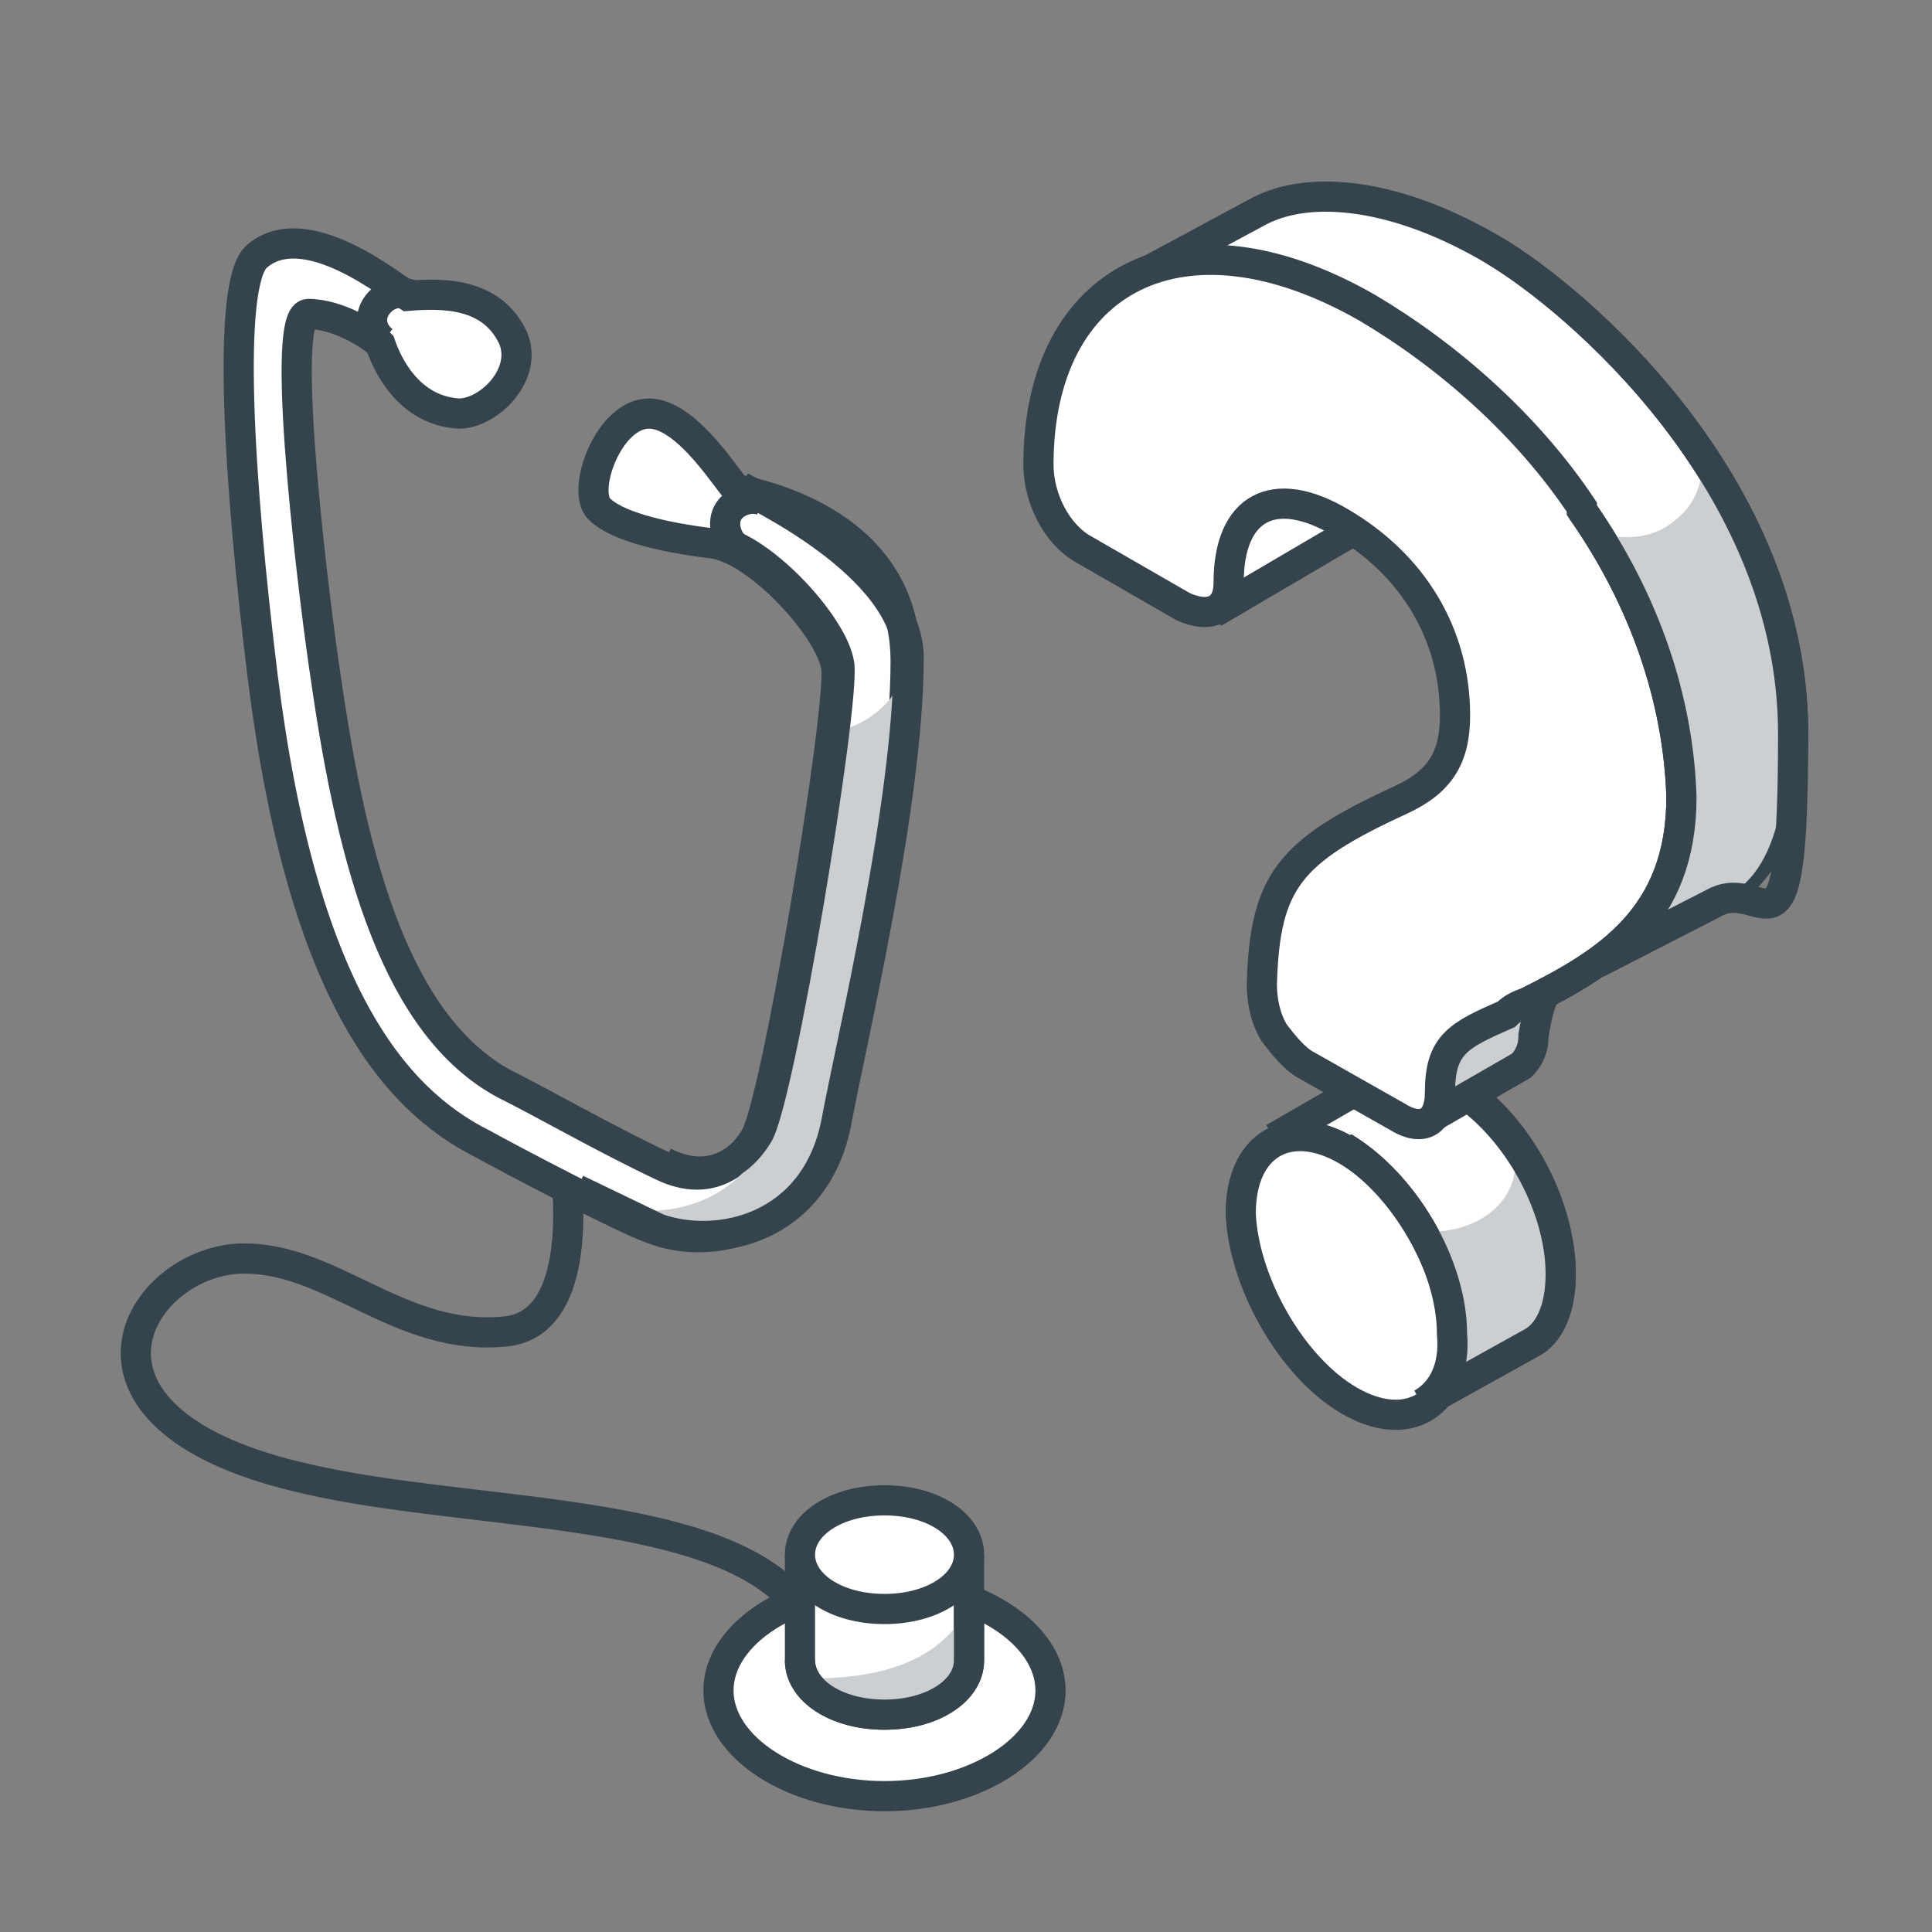 <?xml version="1.0" encoding="UTF-8"?>
<svg xmlns="http://www.w3.org/2000/svg" version="1.1" viewBox="0 0 64 64">
  <rect x="0" y="0" width="64" height="64" fill="#808080" stroke="none"/>
  <defs>
    <style>
      .cls-1 {
        fill: #fff;
      }

      .cls-1, .cls-2 {
        fill-rule: evenodd;
      }

      .cls-3 {
        fill: none;
        stroke: #35444c;
      }

      .cls-2 {
        fill: #cbcfd2;
      }
    </style>
  </defs>
  <!-- Generator: Adobe Illustrator 28.6.0, SVG Export Plug-In . SVG Version: 1.2.0 Build 709)  -->
  <g>
    <g id="Ebene_1">
      <path class="cls-1" d="M34.8,56c0,1.9-2.5,3.5-5.5,3.5s-5.5-1.6-5.5-3.5,2.5-3.5,5.5-3.5,5.5,1.6,5.5,3.5Z"/>
      <path class="cls-3" d="M34.8,56c0,1.9-2.5,3.5-5.5,3.5s-5.5-1.6-5.5-3.5,2.5-3.5,5.5-3.5,5.5,1.6,5.5,3.5Z"/>
      <path class="cls-1" d="M32.1,51.5v3.5c0,1-1.2,1.8-2.8,1.8s-2.8-.8-2.8-1.8v-3.5"/>
      <path class="cls-3" d="M32.1,51.5v3.5c0,1-1.2,1.8-2.8,1.8s-2.8-.8-2.8-1.8v-3.5"/>
      <path class="cls-1" d="M32.1,51.5c0,1-1.2,1.8-2.8,1.8s-2.8-.8-2.8-1.8,1.2-1.8,2.8-1.8,2.8.8,2.8,1.8Z"/>
      <path class="cls-3" d="M32.1,51.5c0,1-1.2,1.8-2.8,1.8s-2.8-.8-2.8-1.8,1.2-1.8,2.8-1.8,2.8.8,2.8,1.8Z"/>
      <path class="cls-1" d="M27.6,37.3c.6-2.7,2.4-10.6,2.4-15.4s-5.3-5.6-5.6-5.7c-.2-.1-1.6-2.5-2.9-2.5s-2.2,2.4-1.7,3.1c.5.6,2.1,1,3.8,1.2,1.5.2,3.9,2.8,4.1,4.1.2,1.3-2,14.6-2.7,15.6-.3.5-1.3,1.8-3.1.9-1.9-.9-3.8-2-5.2-2.7-3.5-1.9-5-7.1-5.9-13.4-.3-1.9-1.6-12-.6-12.1,1,0,2.1.7,2.4,1,.2.6.9,2.2,2.6,2.3,1,0,2.3-1.3,1.8-2.5-.7-1.5-2.3-1.5-3.5-1.4-.5-.3-3.4-2.7-5-1.3-1,.9-.6,7.4.2,13.9,1.3,10.4,4.3,14,7.3,15.5.9.5,4.7,2.5,5.6,2.8,2,.8,5.2,0,5.9-3.5Z"/>
      <path class="cls-3" d="M27.6,37.3c.6-2.7,2.4-10.6,2.4-15.4s-5.3-5.6-5.6-5.7c-.2-.1-1.6-2.5-2.9-2.5s-2.2,2.4-1.7,3.1c.5.6,2.1,1,3.8,1.2,1.5.2,3.9,2.8,4.1,4.1.2,1.3-2,14.6-2.7,15.6-.3.5-1.3,1.8-3.1.9-1.9-.9-3.8-2-5.2-2.7-3.5-1.9-5-7.1-5.9-13.4-.3-1.9-1.6-12-.6-12.1,1,0,2.1.7,2.4,1,.2.6.9,2.2,2.6,2.3,1,0,2.3-1.3,1.8-2.5-.7-1.5-2.3-1.5-3.5-1.4-.5-.3-3.4-2.7-5-1.3-1,.9-.6,7.4.2,13.9,1.3,10.4,4.3,14,7.3,15.5.9.5,4.7,2.5,5.6,2.8,2,.8,5.2,0,5.9-3.5Z"/>
      <path class="cls-3" d="M18.8,39.3c0,.5.4,4.5-2,4.8-3.6.4-5.9-2.6-9-2.4-3.4.3-6.2,5.4,2.4,7.3,5.2,1.2,13,.9,15.9,3.8"/>
      <path class="cls-3" d="M24.5,18.2c-.4-.2-.6-.8-.4-1.2.2-.4.8-.6,1.2-.4"/>
      <path class="cls-3" d="M12.7,11.3c-.4-.3-.5-.8-.2-1.2.3-.4.8-.5,1.2-.3"/>
      <path class="cls-1" d="M52.9,31.9l3.9-2c1.7-1,2.6-2.8,2.6-5.6,0-8.3-7.2-14.4-9.9-16-3.2-1.9-6.1-2.2-7.8-1.3l-3.9,2.1,2.6,11,4.6-2.7,2.6,2.9,5.3,11.6Z"/>
      <path class="cls-3" d="M40.2,20.3l4.6-2.7"/>
      <path class="cls-1" d="M42.2,37.7l2.6-1.5h3.8c1.8,1.3,3.1,3.8,3.1,6,0,1.2-.4,2-1,2.3l-3.6,2c.7-.4,1.1-1.2,1-2.3,0-2.3-1.6-5-3.6-6.2"/>
      <path class="cls-3" d="M42.2,37.7l2.6-1.5h3.8c1.8,1.3,3.1,3.8,3.1,6,0,1.2-.4,2-1,2.3l-3.6,2c.7-.4,1.1-1.2,1-2.3,0-2.3-1.6-5-3.6-6.2"/>
      <path class="cls-1" d="M44.6,38.1c1.9,1.1,3.5,3.9,3.6,6.2,0,2.3-1.6,3.2-3.5,2.1-1.9-1.1-3.5-3.9-3.6-6.2,0-2.3,1.6-3.2,3.5-2.1Z"/>
      <path class="cls-3" d="M44.6,38.1c1.9,1.1,3.5,3.9,3.6,6.2,0,2.3-1.6,3.2-3.5,2.1-1.9-1.1-3.5-3.9-3.6-6.2,0-2.3,1.6-3.2,3.5-2.1Z"/>
      <path class="cls-2" d="M51.2,32.9c-.2.3-.3.8-.4,1.4,0,.5-.2.8-.4,1l-3.3,1.9c.3-.1.4-.5.4-1,0-1.2.4-1.7,1.2-2.1"/>
      <path class="cls-3" d="M51.2,32.9c-.2.3-.3.8-.4,1.4,0,.5-.2.8-.4,1l-3.3,1.9c.3-.1.4-.5.4-1,0-1.2.4-1.7,1.2-2.1"/>
      <path class="cls-3" d="M52.9,31.9l3.9-2c1.7-1,2.6-2.8,2.6-5.6,0-8.3-7.2-14.4-9.9-16-3.2-1.9-6.1-2.2-7.8-1.3l-3.9,2.1"/>
      <path class="cls-1" d="M52.4,16.9c2.1,3,3.2,6.3,3.3,9.5,0,4-2.5,5.5-5.1,6.8-.3.1-.5.2-.7.4-1.6.7-2.2,1-2.2,2.6,0,1-.6,1.3-1.4.8l-3-1.7c-.4-.2-.8-.7-1.1-1.1-.3-.5-.4-1.1-.4-1.6.1-3.4.9-4.4,4.6-6.1,1.3-.6,1.8-1.4,1.8-2.8,0-2.7-1.4-5-3.8-6.4-2.2-1.3-3.7-.5-3.7,2,0,.9-.6,1.2-1.5.8l-3.3-1.9c-.9-.5-1.5-1.7-1.5-2.8,0-6.2,4.8-8.7,10.9-5.2,2.7,1.6,5.3,3.9,7.1,6.6Z"/>
      <path class="cls-3" d="M52.4,16.9c2.1,3,3.2,6.3,3.3,9.5,0,4-2.5,5.5-5.1,6.8-.3.1-.5.2-.7.4-1.6.7-2.2,1-2.2,2.6,0,1-.6,1.3-1.4.8l-3-1.7c-.4-.2-.8-.7-1.1-1.1-.3-.5-.4-1.1-.4-1.6.1-3.4.9-4.4,4.6-6.1,1.3-.6,1.8-1.4,1.8-2.8,0-2.7-1.4-5-3.8-6.4-2.2-1.3-3.7-.5-3.7,2,0,.9-.6,1.2-1.5.8l-3.3-1.9c-.9-.5-1.5-1.7-1.5-2.8,0-6.2,4.8-8.7,10.9-5.2,2.7,1.6,5.3,3.9,7.1,6.6Z"/>
      <path class="cls-2" d="M51,39.3l-1.1-1.8c0,.2.3.7.3,1,0,1.4-1.3,2.3-2.8,2.3s-.3,0-.5,0c2.1,3.4.5,5.4.5,5.4l3.5-1.9s.5-.2.7-1.8c.1-1.7-.7-3.2-.7-3.2Z"/>
      <path class="cls-3" d="M48.6,36.3c1.8,1.3,3.1,3.8,3.1,5.9,0,1.2-.4,2-1,2.3l-3.6,2c.7-.4,1.1-1.2,1-2.3,0-2.3-1.6-5-3.6-6.2"/>
      <path class="cls-2" d="M56.4,15.2c0,.9-.3,1.6-1,2.1-.6.5-1.5.6-2.3.4.8,1.2,1.7,2.9,2.3,5.2,1.3,4.8-1.4,8.5-1.4,8.5,0,0,1.7-.9,3.2-1.7,1.5-.8,2.1-2.8,2.1-7s-1.6-5.6-2.8-7.5Z"/>
      <path class="cls-2" d="M29.8,22.4c0,.9-1.6,1.9-2,1.7.4,1.2-1.5,10.3-2.1,12.6-.9,3.8-4.5,3.4-4.5,3.4,0,0,2.3,1.9,5.5-.7.9-.8,1.6-5,2.3-9.1.5-2.9,1.5-5.9.8-7.8Z"/>
      <path class="cls-3" d="M49.5,8.3c2.7,1.6,9.9,7.7,9.9,16s-.9,4.7-2.6,5.6l-3.9,2"/>
      <path class="cls-3" d="M52.4,16.9c2.1,3,3.2,6.3,3.3,9.5,0,4-2.5,5.5-5.1,6.8"/>
      <path class="cls-3" d="M24.5,16.1c.3.2,5.6,2.6,5.6,5.7,0,4.8-1.9,12.7-2.4,15.4-.7,3.5-3.9,4.2-5.9,3.5l-2.7-1.3"/>
      <path class="cls-3" d="M23.7,17.9c1.5.2,3.9,2.8,4.1,4.1.2,1.3-2,14.6-2.7,15.6-.3.5-1.3,1.8-3.1.9"/>
      <path class="cls-2" d="M26.9,55.6c3.3,0,4.5-1.2,5.1-2.2v2.2s-.3,1.2-2.4,1.2-2.7-1.2-2.7-1.2Z"/>
      <path class="cls-3" d="M32.1,53.1v1.9c0,1-1.2,1.8-2.8,1.8s-2.8-.8-2.8-1.8"/>
    </g>
  </g>
</svg>